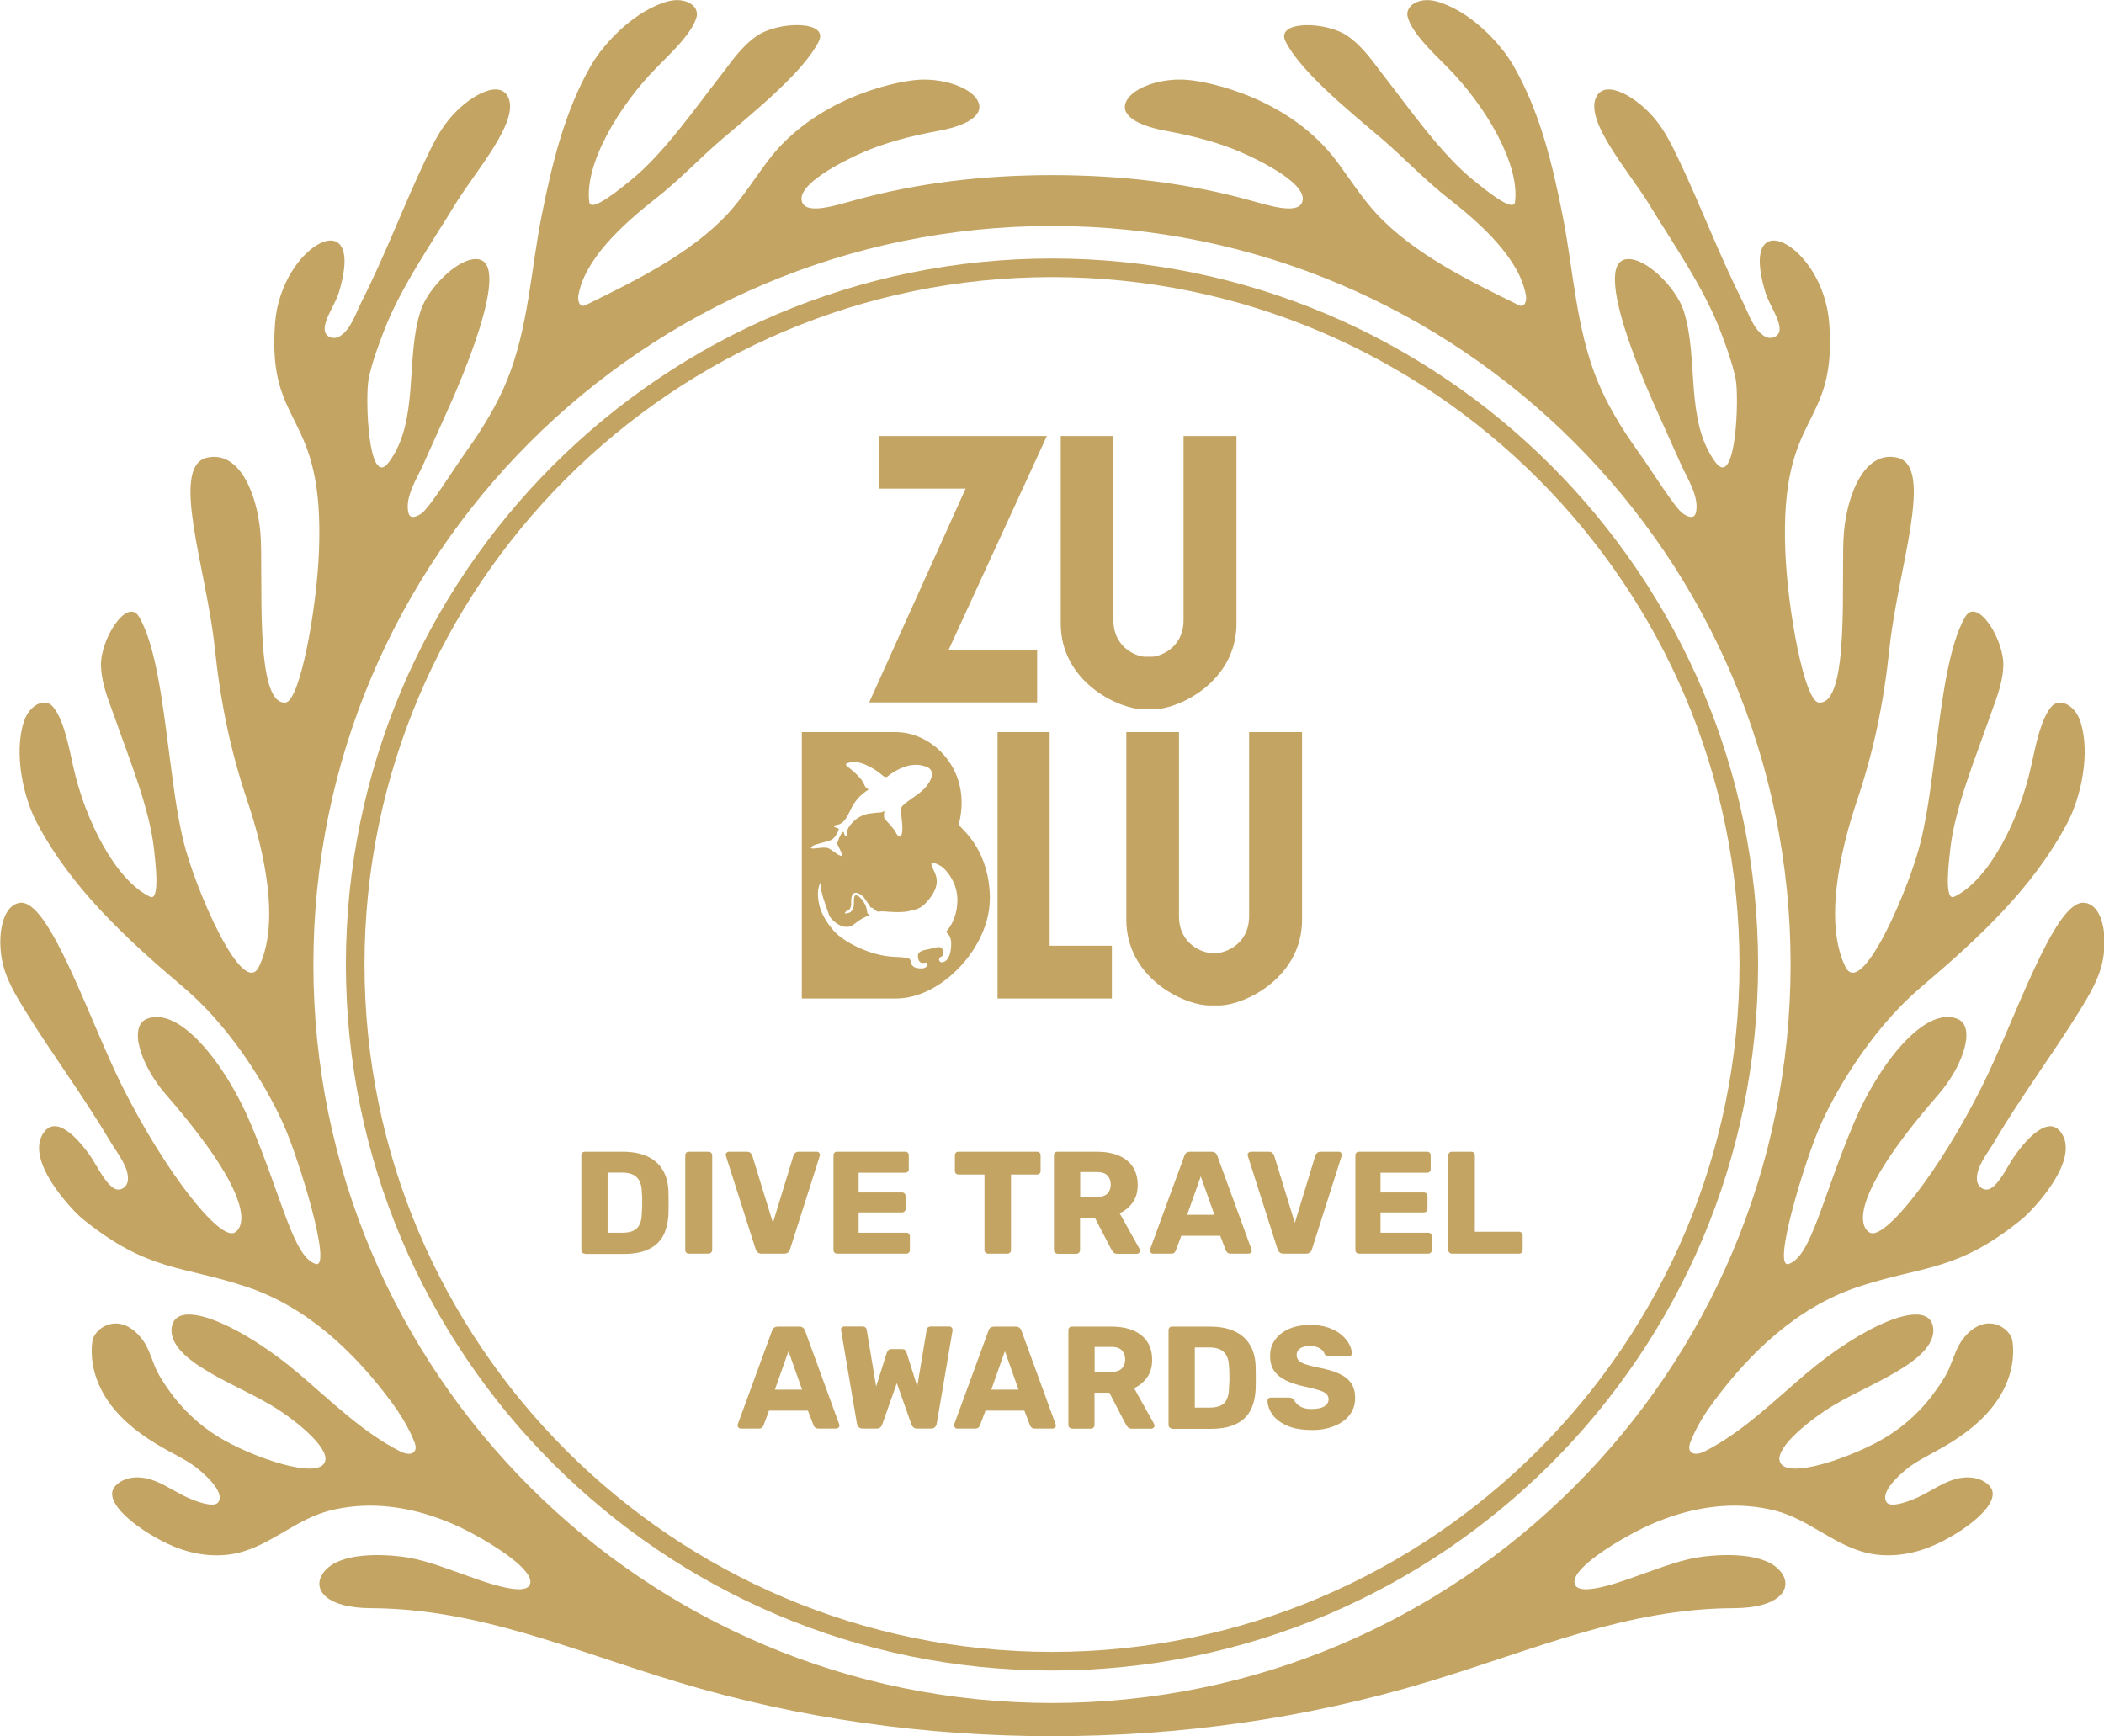 <?xml version="1.0" encoding="UTF-8"?>
<svg id="Layer_2" data-name="Layer 2" xmlns="http://www.w3.org/2000/svg" viewBox="0 0 151.46 125">
  <defs>
    <style>
      .cls-1 {
        fill: #c4a462;
        stroke-width: 0px;
      }
    </style>
  </defs>
  <g id="Layer_1-2" data-name="Layer 1">
    <g>
      <path class="cls-1" d="m150.05,65c-2.13-.29-5.01,8.5-7.38,13.23-3.01,6.03-6.99,11.13-8.08,10.51-.68-.39-1.63-2.38,4.95-9.94,1.75-2.01,2.75-4.89,1.36-5.45-2.37-.94-5.69,3.32-7.44,7.49-2.32,5.5-3.09,9.64-4.7,10.16-1.23.4,1.17-7.48,2.3-10.02.8-1.81,3.28-6.55,7.24-9.92,4.1-3.48,8.07-7.14,10.54-11.85.96-1.84,1.66-4.98.92-7.26-.4-1.22-1.51-1.72-2.07-1.09-.77.88-1.12,2.68-1.48,4.32-.83,3.8-3.03,8.2-5.53,9.38-.76.36-.37-2.62-.3-3.31.31-3.06,1.9-6.86,2.82-9.53.41-1.2.94-2.34,1.01-3.72.1-1.92-1.88-5.06-2.74-3.59-1.21,2.06-1.7,6.24-2.14,9.61-.27,2.02-.52,4.27-1.03,6.44-.8,3.39-4.3,11.53-5.46,9.14-1.54-3.18-.38-8.34.84-11.96,1.18-3.5,1.91-6.91,2.35-11.07.59-5.57,3.25-13,.55-13.62-2.34-.54-3.59,2.59-3.84,5.35-.26,2.85.51,12.52-1.82,12.28-1.01-.1-2.23-6.56-2.4-10.88-.41-10.31,3.73-8.67,3.16-16.43-.42-5.7-6.63-8.88-4.59-2.2.26.84,1.03,1.88,1.02,2.64-.01.52-.6.78-1.07.51-.82-.48-1.17-1.67-1.58-2.48-1.73-3.44-3.08-7.05-4.61-10.24-.46-.97-.95-1.99-1.67-2.88-1.29-1.59-3.56-2.95-4.25-1.68-.94,1.72,2.36,5.43,3.79,7.78,1.72,2.82,3.94,6,5.12,9.1.42,1.1.87,2.32,1.1,3.44.27,1.31.04,8.03-1.45,6.02-2.23-3.01-1.17-7.5-2.3-10.94-.54-1.62-2.72-3.84-4.1-3.68-2.63.3,1.73,9.9,2.18,10.9.58,1.3,1.17,2.6,1.75,3.9.44.98,1.31,2.29,1.07,3.42-.1.45-.45.42-.92.11-.58-.37-2.22-3.05-3.24-4.47-1.15-1.61-2.2-3.3-2.95-5.14-1.54-3.79-1.71-7.93-2.5-11.9-.73-3.69-1.62-7.39-3.5-10.69-1.02-1.8-3.29-4.09-5.61-4.7-1.24-.32-2.26.34-2.03,1.15.32,1.13,1.65,2.39,2.83,3.58,2.75,2.76,5.25,6.99,4.89,9.73-.11.83-2.4-1.1-2.95-1.54-2.4-1.92-4.74-5.32-6.48-7.53-.78-1-1.46-2.06-2.58-2.86-1.56-1.12-5.27-1.15-4.51.36,1.07,2.13,4.33,4.81,6.92,7,1.55,1.32,3.1,2.98,4.86,4.35,2.37,1.84,5.12,4.39,5.53,6.98.06.36-.1.87-.52.66-3.52-1.73-7.54-3.67-10.24-6.58-1.08-1.17-1.93-2.53-2.88-3.8-3.37-4.48-9.02-5.7-10.76-5.84-1.73-.14-3.52.44-4.19,1.26-.8.98.07,1.93,2.66,2.41,2.2.4,3.95.91,5.37,1.52,1.56.67,5.05,2.43,4.42,3.68-.4.8-2.37.18-3.66-.18-4.69-1.3-9.46-1.83-14.31-1.83s-9.62.53-14.31,1.83c-1.29.36-3.26.98-3.66.18-.62-1.25,2.86-3.01,4.42-3.68,1.42-.61,3.17-1.12,5.37-1.52,2.58-.47,3.45-1.43,2.66-2.41-.66-.81-2.45-1.39-4.19-1.26-1.74.14-7.39,1.36-10.76,5.84-.96,1.27-1.8,2.63-2.88,3.8-2.7,2.91-6.72,4.85-10.24,6.58-.42.21-.57-.3-.52-.66.41-2.59,3.16-5.13,5.53-6.98,1.76-1.37,3.31-3.04,4.86-4.35,2.59-2.19,5.85-4.87,6.92-7,.76-1.52-2.95-1.48-4.51-.36-1.12.8-1.8,1.86-2.58,2.86-1.74,2.22-4.08,5.61-6.48,7.53-.55.44-2.84,2.37-2.95,1.54-.36-2.75,2.15-6.97,4.89-9.73,1.18-1.19,2.5-2.45,2.83-3.58.23-.81-.79-1.47-2.03-1.15-2.32.61-4.58,2.9-5.61,4.7-1.87,3.3-2.76,7-3.5,10.69-.79,3.97-.96,8.11-2.5,11.9-.75,1.84-1.8,3.53-2.95,5.14-1.01,1.42-2.66,4.1-3.24,4.47-.48.31-.83.34-.92-.11-.24-1.13.63-2.44,1.07-3.42.58-1.3,1.17-2.6,1.75-3.9.45-1,4.81-10.6,2.18-10.9-1.38-.15-3.56,2.06-4.1,3.68-1.14,3.44-.07,7.93-2.3,10.94-1.49,2.01-1.72-4.71-1.45-6.02.23-1.12.67-2.33,1.1-3.44,1.18-3.09,3.41-6.28,5.12-9.1,1.43-2.35,4.74-6.06,3.79-7.78-.69-1.27-2.96.09-4.25,1.68-.72.89-1.21,1.91-1.67,2.88-1.53,3.19-2.87,6.8-4.61,10.24-.41.81-.76,2-1.58,2.48-.48.28-1.06.01-1.07-.51-.02-.76.76-1.8,1.02-2.64,2.04-6.68-4.16-3.5-4.59,2.2-.58,7.76,3.57,6.12,3.16,16.43-.17,4.32-1.39,10.78-2.4,10.88-2.32.23-1.56-9.43-1.82-12.28-.25-2.75-1.5-5.88-3.84-5.35-2.7.62-.04,8.04.55,13.62.44,4.16,1.17,7.57,2.35,11.07,1.22,3.63,2.38,8.78.84,11.96-1.16,2.39-4.66-5.74-5.46-9.14-.51-2.17-.76-4.43-1.03-6.44-.44-3.36-.93-7.55-2.14-9.61-.86-1.46-2.84,1.68-2.74,3.59.07,1.38.59,2.52,1.01,3.72.92,2.66,2.51,6.47,2.82,9.53.07.7.45,3.67-.3,3.31-2.5-1.19-4.7-5.58-5.53-9.38-.36-1.64-.71-3.43-1.48-4.32-.56-.64-1.67-.13-2.07,1.09-.74,2.27-.05,5.42.92,7.26,2.47,4.71,6.44,8.37,10.54,11.85,3.97,3.36,6.44,8.1,7.24,9.92,1.13,2.54,3.53,10.42,2.3,10.02-1.61-.52-2.38-4.66-4.7-10.16-1.76-4.17-5.08-8.43-7.44-7.49-1.39.56-.4,3.43,1.36,5.45,6.58,7.56,5.63,9.55,4.95,9.94-1.09.62-5.06-4.47-8.08-10.51-2.37-4.73-5.25-13.52-7.38-13.23-1.43.2-1.73,2.94-1.09,4.88.36,1.09.96,2.05,1.52,2.96,1.86,3.01,4.16,6.1,6.12,9.41.46.78,1.27,1.72,1.23,2.67-.02.55-.56.9-1.01.63-.65-.4-1.18-1.55-1.67-2.28-.49-.72-2.29-3.12-3.33-1.8-1.57,1.98,2.07,5.74,2.73,6.27,4.75,3.86,7.17,3.34,11.89,4.93,4.29,1.44,7.7,4.68,10.35,8.26.65.89,1.24,1.83,1.65,2.86.08.21.16.46.04.66-.2.34-.71.22-1.06.04-2.74-1.4-4.95-3.61-7.3-5.6-4.01-3.4-8.61-5.46-9.11-3.47-.31,1.23,1,2.33,2.09,3.02,1.6,1.03,3.38,1.75,5.02,2.72,1.64.97,4.17,2.99,3.91,4.02-.37,1.48-5.44-.33-7.72-1.75-1.38-.85-2.59-2-3.52-3.32-.43-.61-.79-1.15-1.07-1.85-.26-.68-.49-1.4-.97-1.97-1.59-1.91-3.34-.67-3.48.26-.15,1.06.04,2.16.47,3.14.94,2.15,2.9,3.61,4.9,4.71.8.44,1.64.85,2.34,1.44s1.8,1.68,1.35,2.32c-.31.44-1.76-.1-2.54-.5-.79-.4-1.53-.91-2.37-1.16s-1.86-.18-2.48.46c-1.15,1.19,1.94,3.44,4.19,4.38,1.59.66,3.39.86,5.03.35,2.2-.68,3.89-2.33,6.15-2.92,5.35-1.39,10.14,1.55,10.81,1.91.75.41,4.19,2.43,3.62,3.45-.49.87-3.85-.46-4.93-.84-1.4-.49-2.85-1.06-4.34-1.23-1.66-.19-4.86-.29-5.73,1.43-.49.96.32,2.27,3.56,2.29,7.78.04,14.28,2.96,22.13,5.33,8.72,2.63,17.84,3.89,26.95,3.89s18.22-1.26,26.95-3.89c7.85-2.37,14.35-5.3,22.13-5.33,3.23-.02,4.04-1.33,3.56-2.29-.87-1.73-4.07-1.62-5.73-1.43-1.49.17-2.93.74-4.34,1.23-1.08.38-4.44,1.71-4.93.84-.57-1.02,2.86-3.04,3.62-3.45.67-.37,5.46-3.3,10.81-1.91,2.25.59,3.95,2.24,6.15,2.92,1.64.51,3.45.3,5.03-.35,2.25-.93,5.34-3.18,4.19-4.38-.61-.64-1.63-.71-2.48-.46-.85.25-1.59.76-2.37,1.16-.79.4-2.23.94-2.54.5-.45-.64.64-1.73,1.35-2.32.7-.59,1.54-.99,2.34-1.44,2-1.1,3.96-2.56,4.9-4.71.43-.98.62-2.08.47-3.14-.13-.93-1.89-2.18-3.48-.26-.47.57-.7,1.29-.97,1.97-.27.7-.64,1.25-1.07,1.85-.93,1.33-2.14,2.47-3.52,3.32-2.29,1.42-7.36,3.23-7.72,1.75-.26-1.03,2.28-3.05,3.91-4.02,1.64-.97,3.42-1.69,5.02-2.72,1.09-.69,2.4-1.79,2.09-3.02-.51-1.99-5.1.07-9.11,3.47-2.35,1.99-4.56,4.2-7.3,5.6-.35.18-.87.3-1.06-.04-.11-.2-.04-.45.04-.66.41-1.03.99-1.98,1.65-2.86,2.64-3.58,6.06-6.82,10.35-8.26,4.72-1.58,7.15-1.06,11.89-4.93.66-.54,4.3-4.29,2.73-6.27-1.04-1.31-2.84,1.09-3.33,1.8-.5.73-1.02,1.89-1.67,2.28-.44.27-.98-.08-1.01-.63-.04-.95.77-1.89,1.23-2.67,1.95-3.32,4.26-6.4,6.12-9.41.56-.91,1.16-1.88,1.52-2.96.64-1.94.34-4.68-1.09-4.88Zm-74.32,57.61c-29.37,0-53.17-23.81-53.17-53.17s23.81-53.17,53.17-53.17,53.17,23.81,53.17,53.17-23.81,53.17-53.17,53.17Z"/>
      <path class="cls-1" d="m68.29,46.78h6.37v3.79h-12.09l6.94-15.39h-6.24v-3.79h12.09l-7.07,15.39Zm16.91-15.39v13.24c0,2.16-1.89,2.65-2.23,2.65,0,0-.59,0-.59,0-.35,0-2.23-.49-2.23-2.65v-13.24h-3.79v13.51c0,4.09,3.99,6.12,5.96,6.17h.75c1.98-.06,5.94-2.1,5.94-6.17v-13.51h-3.79Zm4.72,21.32v13.24c0,2.16-1.89,2.65-2.23,2.65,0,0-.59,0-.59,0-.35,0-2.23-.49-2.23-2.65v-13.24h-3.79v13.51c0,4.09,3.99,6.12,5.96,6.17h.75c1.98-.06,5.94-2.1,5.94-6.17v-13.51h-3.79Zm-14.36,15.38v-15.38h-3.75v19.18h8.23v-3.8h-4.48Zm-4.3-3.34c0-3.37-1.81-4.89-2.25-5.36,1.03-3.91-1.85-6.68-4.51-6.68h-6.78v19.18h6.78c3.33,0,6.75-3.76,6.75-7.14Zm-4.61-9.57c.78.29.37,1.07-.08,1.57s-1.59,1.09-1.69,1.41.13,1.02.07,1.68-.35.34-.46.1-.57-.73-.77-.94.03-.71-.11-.59-.19.05-1,.16-1.3.65-1.52,1-.03.64-.18.62-.15-.29-.2-.3-.2.16-.35.55-.09.27.14.79.12.41-.06.35-.54-.37-.76-.49-.71-.04-1-.01-.38,0-.2-.16,1.08-.3,1.38-.46.6-.79.5-.81-.58-.19-.21-.24.65-.19,1.01-.97c.62-1.39,1.51-1.56,1.34-1.63-.12-.04-.2-.1-.33-.41s-.58-.74-.91-1.01c-.33-.27-.66-.43.09-.52s1.76.59,2.12.91.42.1.62-.04c.91-.62,1.76-.84,2.55-.55Zm1.79,13.23c-.13.82-.56.91-.71.86-.15-.05-.21-.3.05-.41.16-.06.16-.28.06-.52-.12-.3-.58-.08-1,0s-.8.15-.76.55c.07.72.64.29.68.45s-.05.38-.44.38-.6-.1-.7-.29c-.17-.33.22-.49-1.21-.54-1.77-.06-3.68-1.09-4.35-1.83-1.13-1.26-1.19-2.28-1.18-2.79s.29-1.02.23-.54.28,1.29.57,2.14c.13.38,1.1,1.25,1.8.67.83-.69,1.25-.58,1.08-.69-.11-.07-.14-.12-.14-.22h0c-.05-.26-.04-.4-.34-.82-.15-.21-.36-.37-.48-.35-.04,0-.06.02-.08.06-.06.14-.05.3-.05.44,0,.09,0,.18-.01.25-.04.18-.12.47-.38.52s-.24.06-.25.02c-.01-.05.03-.13.2-.2.17-.07.21-.21.24-.37.01-.06.01-.13,0-.21,0-.15,0-.33.07-.51.04-.1.12-.17.23-.18.2-.02.49.15.67.4.18.25.34.5.45.67.01,0,.03,0,.04,0,.14-.02.34.35.57.28s1.4.15,2.16-.04c.62-.15.88-.17,1.43-.86.94-1.18.41-1.85.24-2.25-.14-.32-.1-.4.12-.35.05.01.44.16.64.34.46.42,1.03,1.25,1.03,2.32,0,1.53-.83,2.3-.83,2.3.26.2.47.5.35,1.32Z"/>
      <path class="cls-1" d="m42.11,90.26c-.08,0-.14-.03-.19-.08s-.07-.11-.07-.18v-6.82c0-.08.02-.14.07-.19.05-.05.11-.07.19-.07h2.73c.69,0,1.27.11,1.75.33s.85.54,1.11.97c.26.42.4.95.42,1.57,0,.31.01.58.01.81s0,.5-.01.8c-.03.65-.17,1.19-.41,1.62-.25.43-.61.74-1.08.95-.47.21-1.05.31-1.74.31h-2.78Zm1.63-1.51h1.1c.3,0,.55-.05.75-.14.2-.09.35-.24.45-.45.1-.2.16-.47.16-.8.01-.2.02-.38.03-.55,0-.16,0-.32,0-.48,0-.16-.01-.34-.03-.54-.01-.48-.14-.82-.37-1.04-.23-.22-.58-.33-1.04-.33h-1.05v4.32Z"/>
      <path class="cls-1" d="m49.59,90.26c-.08,0-.14-.03-.19-.08s-.07-.11-.07-.18v-6.82c0-.08.02-.14.07-.19.05-.05.11-.07.19-.07h1.41c.08,0,.14.02.19.07.05.05.08.11.08.19v6.82c0,.07-.03.13-.08.18-.05.05-.12.08-.19.08h-1.41Z"/>
      <path class="cls-1" d="m54.83,90.26c-.12,0-.21-.03-.28-.09s-.12-.14-.15-.22l-2.14-6.72s-.02-.07-.02-.09c0-.06.02-.11.07-.15.05-.05.1-.07.16-.07h1.3c.11,0,.2.03.26.09s.1.12.12.18l1.49,4.85,1.48-4.85c.02-.06.06-.12.12-.18.06-.06.14-.09.26-.09h1.31c.06,0,.11.02.15.07.05.05.07.1.07.15,0,.03,0,.06-.02.09l-2.14,6.72c-.02.08-.07.16-.14.22-.07.06-.17.09-.29.09h-1.61Z"/>
      <path class="cls-1" d="m60.26,90.26c-.08,0-.14-.03-.19-.08s-.07-.11-.07-.18v-6.82c0-.08.02-.14.07-.19.05-.05.11-.07.19-.07h4.9c.08,0,.14.02.19.07.05.05.07.11.07.19v.99c0,.08-.02.14-.07.19s-.11.07-.19.07h-3.35v1.42h3.12c.08,0,.14.03.19.08.05.05.07.12.07.19v.91c0,.07-.02.13-.07.18-.05.05-.11.08-.19.08h-3.12v1.46h3.43c.08,0,.14.02.19.07.05.05.07.11.07.19v.99c0,.07-.02.13-.07.18s-.11.08-.19.08h-4.98Z"/>
      <path class="cls-1" d="m71.13,90.26c-.08,0-.14-.03-.19-.08-.05-.05-.07-.11-.07-.18v-5.44h-1.87c-.08,0-.14-.03-.19-.08-.05-.05-.07-.11-.07-.18v-1.12c0-.08.02-.14.07-.19s.11-.07.19-.07h5.65c.08,0,.14.02.19.07.05.05.07.11.07.19v1.12c0,.07-.02.13-.07.18-.05.05-.11.08-.19.08h-1.87v5.44c0,.07-.02.13-.07.18-.05.05-.11.08-.19.08h-1.39Z"/>
      <path class="cls-1" d="m76.13,90.26c-.08,0-.14-.03-.19-.08s-.07-.11-.07-.18v-6.82c0-.08.02-.14.07-.19.05-.05.11-.07.19-.07h2.85c.91,0,1.62.21,2.14.62.52.42.78,1.01.78,1.77,0,.5-.12.92-.36,1.26-.24.34-.55.6-.94.78l1.44,2.58s.03.08.03.12c0,.06-.02.11-.07.15s-.1.07-.15.07h-1.4c-.13,0-.23-.03-.29-.1-.06-.07-.11-.13-.14-.18l-1.2-2.31h-1.07v2.33c0,.07-.03.13-.08.18s-.12.08-.19.08h-1.35Zm1.63-4.08h1.21c.33,0,.58-.08.74-.24.16-.16.25-.38.25-.65s-.08-.49-.24-.66c-.16-.17-.41-.25-.75-.25h-1.21v1.8Z"/>
      <path class="cls-1" d="m83,90.26c-.06,0-.11-.02-.15-.07-.05-.05-.07-.1-.07-.15,0-.03,0-.07.01-.09l2.47-6.74c.02-.08.06-.15.13-.2.07-.06.16-.09.28-.09h1.55c.12,0,.21.03.28.09.07.06.11.13.13.2l2.46,6.74s.02.06.02.09c0,.06-.02.11-.07.15s-.1.07-.16.07h-1.29c-.1,0-.18-.03-.24-.08-.05-.05-.09-.1-.1-.14l-.41-1.07h-2.8l-.4,1.07s-.05.09-.09.14c-.05.05-.13.08-.25.08h-1.29Zm2.47-2.8h1.95l-.98-2.77-.98,2.77Z"/>
      <path class="cls-1" d="m92.4,90.26c-.12,0-.21-.03-.28-.09s-.12-.14-.15-.22l-2.14-6.72s-.02-.07-.02-.09c0-.06.02-.11.07-.15.05-.05.1-.07.16-.07h1.3c.11,0,.2.03.26.09s.1.12.12.18l1.49,4.85,1.48-4.85c.02-.06.06-.12.12-.18.06-.06.14-.09.26-.09h1.31c.06,0,.11.02.15.07.05.05.07.1.07.15,0,.03,0,.06-.02.09l-2.14,6.72c-.02.08-.07.16-.14.22-.07.06-.17.09-.29.09h-1.61Z"/>
      <path class="cls-1" d="m97.83,90.26c-.08,0-.14-.03-.19-.08s-.07-.11-.07-.18v-6.82c0-.08.02-.14.07-.19.05-.05.11-.07.19-.07h4.9c.08,0,.14.02.19.07.05.05.07.11.07.19v.99c0,.08-.02.14-.07.19s-.11.07-.19.07h-3.35v1.42h3.12c.08,0,.14.03.19.08.05.05.07.12.07.19v.91c0,.07-.02.13-.07.18-.05.05-.11.08-.19.08h-3.12v1.46h3.43c.08,0,.14.02.19.07.05.05.07.11.07.19v.99c0,.07-.02.13-.07.18s-.11.08-.19.08h-4.98Z"/>
      <path class="cls-1" d="m104.52,90.26c-.08,0-.14-.03-.19-.08s-.07-.11-.07-.18v-6.82c0-.08.02-.14.07-.19.05-.05.11-.07.19-.07h1.39c.08,0,.14.02.19.07.05.05.07.11.07.19v5.5h3.18c.08,0,.14.03.19.08.05.05.07.12.07.19v1.05c0,.07-.02.13-.07.18-.05.05-.11.08-.19.08h-4.83Z"/>
      <path class="cls-1" d="m53.32,102.85c-.06,0-.11-.02-.15-.07-.05-.05-.07-.1-.07-.15,0-.03,0-.07.01-.09l2.47-6.74c.02-.08.06-.15.13-.2.07-.06.16-.09.28-.09h1.55c.12,0,.21.03.28.09.07.06.11.13.13.2l2.46,6.74s.02.06.02.09c0,.06-.02.11-.07.15s-.1.07-.16.07h-1.29c-.1,0-.18-.03-.24-.08-.05-.05-.09-.1-.1-.14l-.41-1.07h-2.8l-.4,1.07s-.05.09-.09.14c-.05.05-.13.08-.25.08h-1.29Zm2.47-2.8h1.95l-.98-2.77-.98,2.77Z"/>
      <path class="cls-1" d="m62.1,102.85c-.12,0-.21-.03-.28-.1-.07-.07-.11-.15-.13-.24l-1.14-6.71s-.01-.04-.01-.05v-.03c0-.06.02-.11.07-.15s.1-.07.15-.07h1.3c.2,0,.3.08.33.23l.68,4.09.76-2.41c.02-.06.06-.12.1-.18.05-.07.13-.1.24-.1h.76c.12,0,.2.03.25.1.05.07.08.13.09.18l.76,2.41.68-4.09c.02-.15.13-.23.33-.23h1.3c.06,0,.12.02.16.07s.07.1.07.15c0,0,0,.02,0,.03,0,.01,0,.03,0,.05l-1.14,6.71c-.01.09-.06.17-.13.24s-.16.1-.28.1h-1c-.12,0-.21-.03-.27-.09s-.1-.12-.13-.18l-1.06-3-1.06,3c-.02.06-.06.12-.12.18-.06.06-.15.09-.27.09h-1Z"/>
      <path class="cls-1" d="m68.9,102.85c-.06,0-.11-.02-.15-.07-.05-.05-.07-.1-.07-.15,0-.03,0-.07.01-.09l2.47-6.74c.02-.08.06-.15.13-.2.07-.06.16-.09.28-.09h1.55c.12,0,.21.03.28.09.07.06.11.13.13.2l2.46,6.74s.02.06.02.09c0,.06-.02.11-.07.15s-.1.07-.16.07h-1.29c-.1,0-.18-.03-.24-.08-.05-.05-.09-.1-.1-.14l-.41-1.07h-2.8l-.4,1.07s-.05.09-.09.14c-.05.05-.13.08-.25.08h-1.29Zm2.47-2.8h1.95l-.98-2.77-.98,2.77Z"/>
      <path class="cls-1" d="m77.17,102.85c-.08,0-.14-.03-.19-.08s-.07-.11-.07-.18v-6.82c0-.08.02-.14.07-.19.05-.05.11-.07.19-.07h2.85c.91,0,1.62.21,2.14.62.52.42.78,1.01.78,1.77,0,.5-.12.92-.36,1.26-.24.34-.55.6-.94.78l1.44,2.58s.03.08.03.12c0,.06-.02.11-.07.15s-.1.07-.15.07h-1.4c-.13,0-.23-.03-.29-.1-.06-.07-.11-.13-.14-.18l-1.2-2.31h-1.07v2.33c0,.07-.03.13-.08.18s-.12.08-.19.08h-1.35Zm1.63-4.08h1.21c.33,0,.58-.08.74-.24.16-.16.25-.38.25-.65s-.08-.49-.24-.66c-.16-.17-.41-.25-.75-.25h-1.21v1.8Z"/>
      <path class="cls-1" d="m84.38,102.85c-.08,0-.14-.03-.19-.08s-.07-.11-.07-.18v-6.82c0-.08.02-.14.07-.19.05-.05.11-.07.19-.07h2.73c.69,0,1.27.11,1.75.33s.85.54,1.11.97c.26.42.4.95.42,1.57,0,.31.01.58.01.81s0,.5-.01.8c-.03.65-.17,1.19-.41,1.62-.25.43-.61.74-1.08.95-.47.21-1.05.31-1.74.31h-2.78Zm1.63-1.51h1.1c.3,0,.55-.05.75-.14.2-.09.35-.24.45-.45.1-.2.16-.47.16-.8.01-.2.02-.38.03-.55,0-.16,0-.32,0-.48,0-.16-.01-.34-.03-.54-.01-.48-.14-.82-.37-1.04-.23-.22-.58-.33-1.04-.33h-1.05v4.32Z"/>
      <path class="cls-1" d="m94.41,102.95c-.7,0-1.28-.1-1.74-.3-.46-.2-.81-.46-1.05-.78-.24-.32-.36-.66-.38-1.03,0-.06.02-.11.07-.15.05-.05.1-.07.16-.07h1.32c.1,0,.17.02.23.05s.1.08.14.14c.06.1.13.21.24.3.1.1.24.18.4.24.17.06.37.09.61.09.41,0,.71-.06.92-.19.21-.13.31-.3.31-.51,0-.16-.06-.29-.17-.39-.11-.1-.29-.19-.54-.27-.25-.08-.58-.16-.99-.25-.53-.11-.98-.26-1.36-.44-.37-.18-.66-.41-.86-.7-.2-.29-.29-.65-.29-1.09s.12-.81.36-1.14c.24-.34.58-.6,1.01-.79.43-.19.95-.28,1.54-.28.48,0,.91.06,1.27.19.37.13.68.29.93.5.25.21.44.43.57.67.13.23.2.46.2.69,0,.06-.02.11-.06.15-.04.05-.09.07-.16.07h-1.39c-.08,0-.14-.01-.2-.04-.06-.03-.1-.07-.15-.14-.04-.15-.15-.29-.33-.4s-.41-.17-.7-.17c-.31,0-.55.05-.72.16-.17.11-.26.27-.26.5,0,.14.05.26.14.37.09.1.25.2.47.27.22.08.52.16.91.24.64.12,1.15.27,1.54.45s.68.41.87.69c.19.28.28.64.28,1.07,0,.48-.14.88-.41,1.23-.27.34-.65.61-1.12.79-.47.19-1.02.28-1.64.28Z"/>
      <path class="cls-1" d="m75.73,120.27c-28.03,0-50.83-22.8-50.83-50.83s22.8-50.83,50.83-50.83,50.83,22.8,50.83,50.83-22.8,50.83-50.83,50.83Zm0-100.32c-27.29,0-49.49,22.2-49.49,49.49s22.2,49.49,49.49,49.49,49.49-22.2,49.49-49.49-22.2-49.49-49.49-49.49Z"/>
    </g>
  </g>
</svg>
